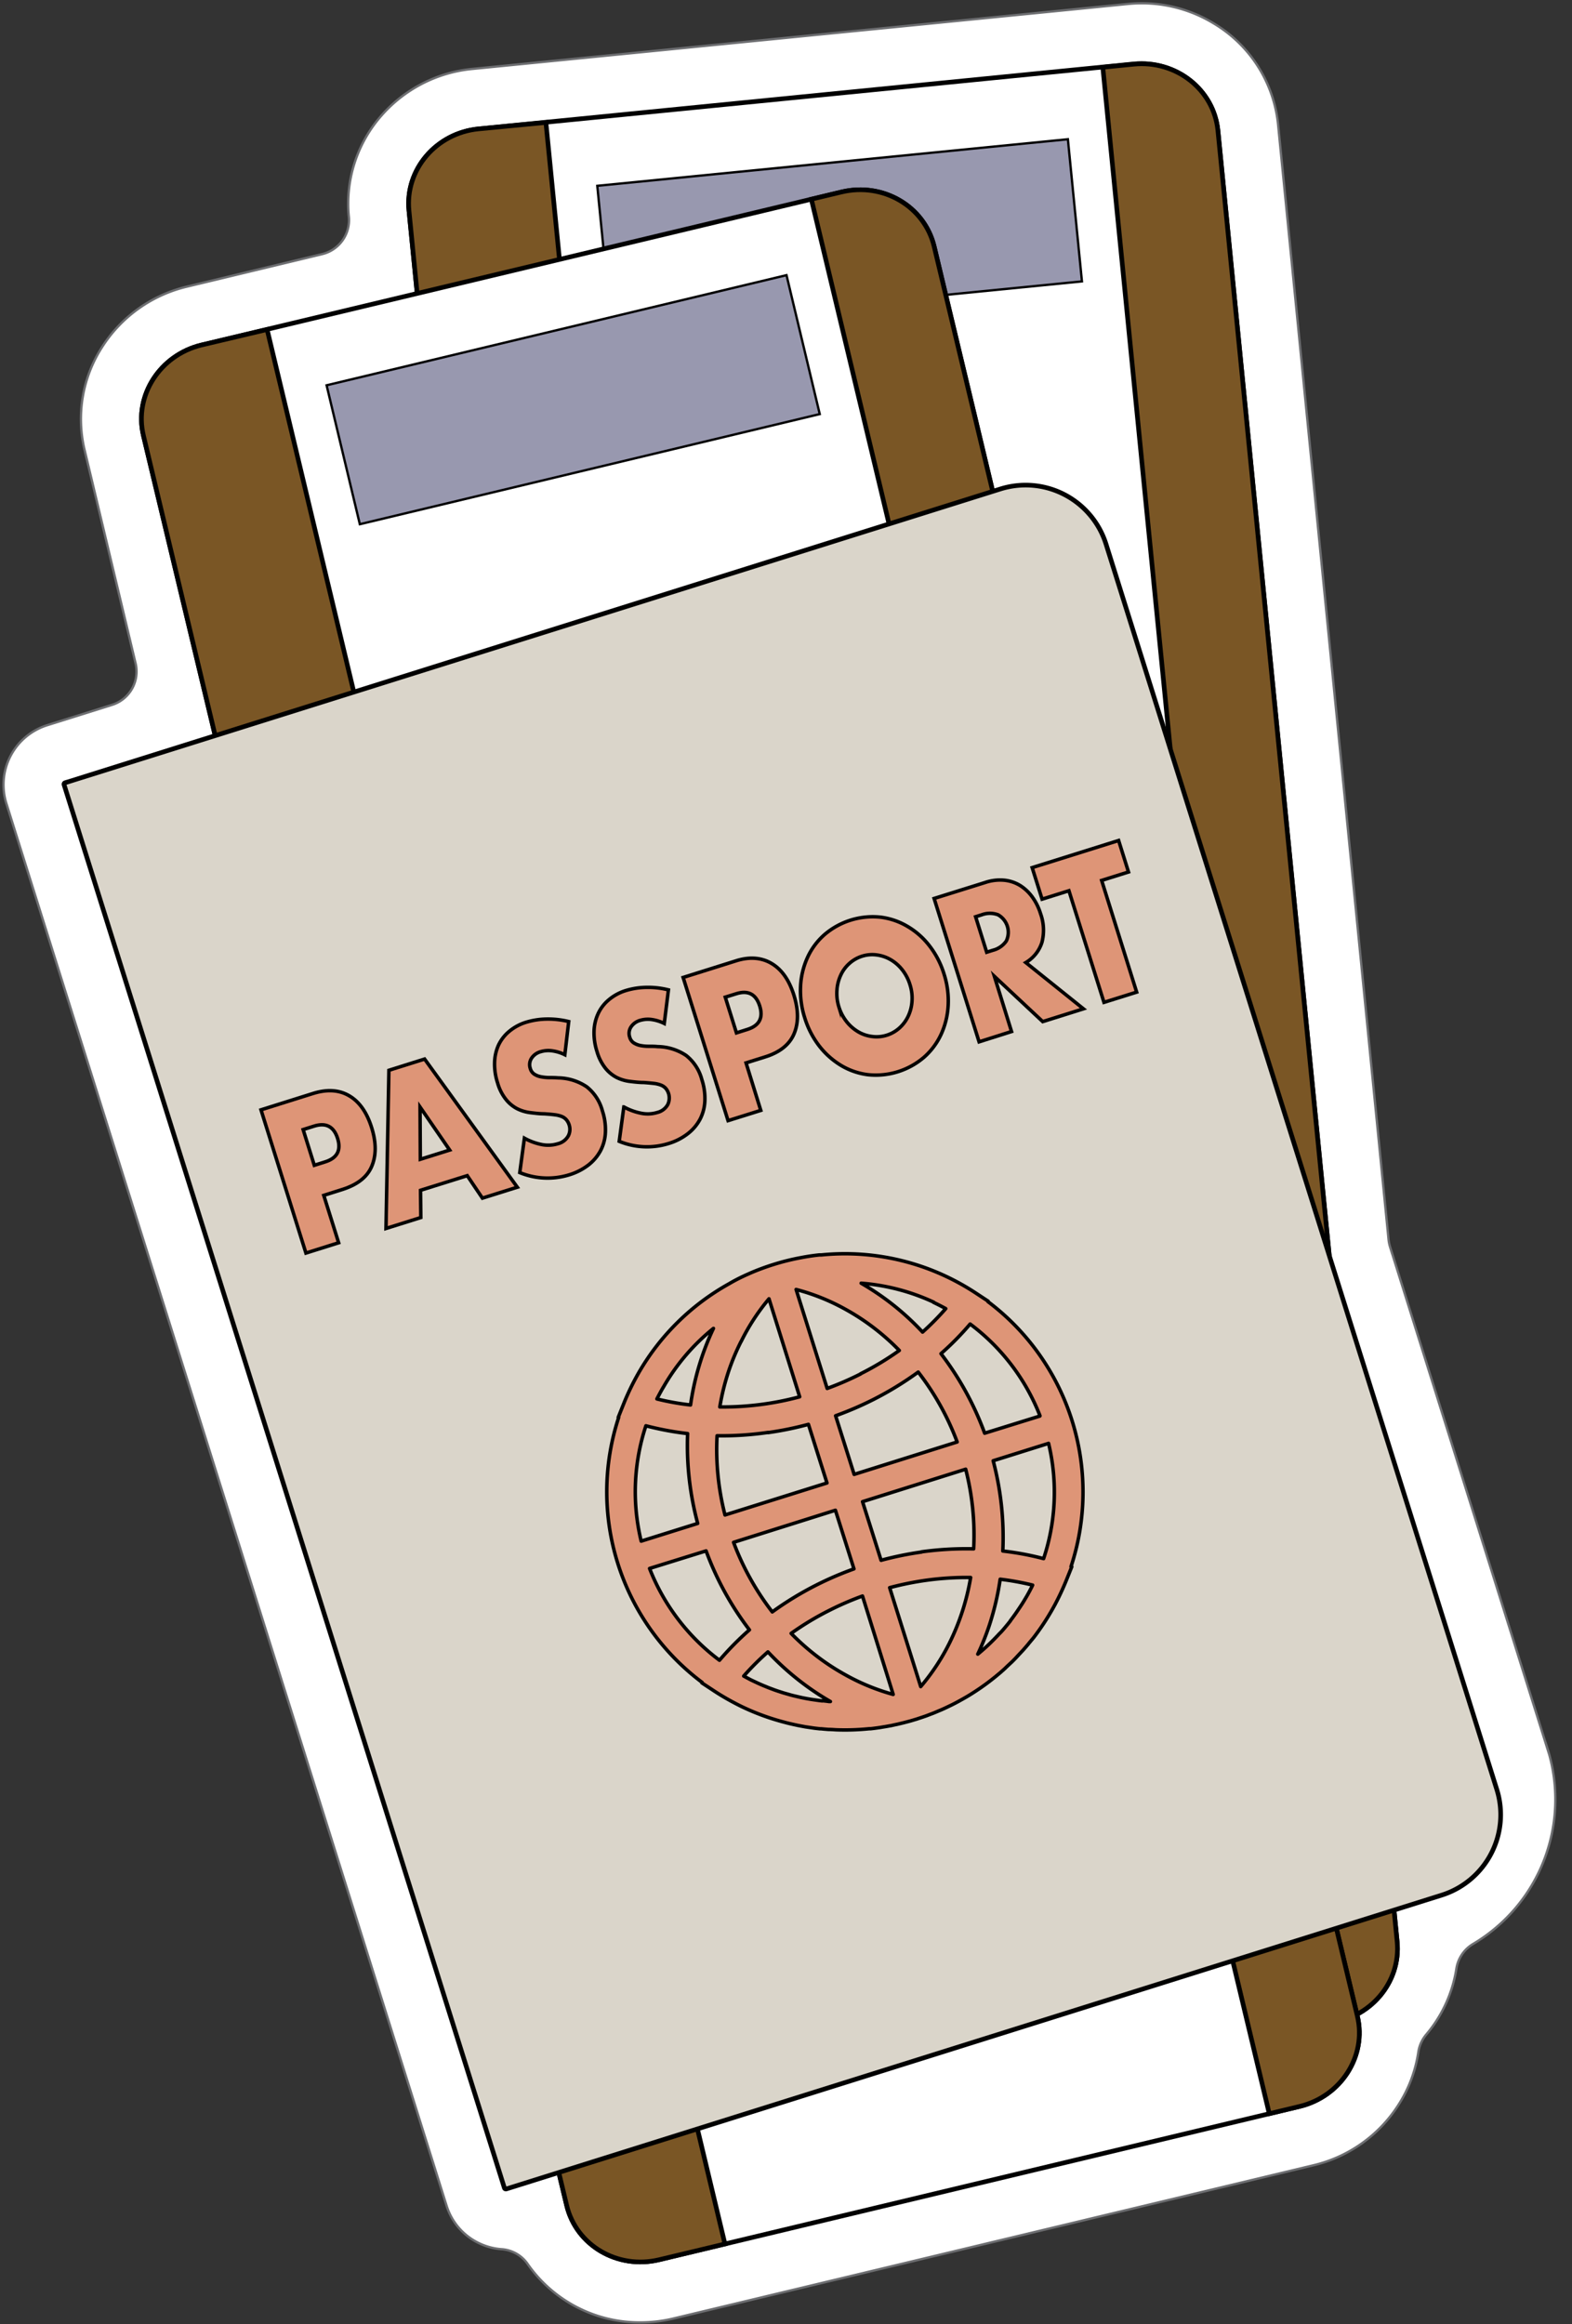 <?xml version="1.0" encoding="UTF-8" standalone="no"?><svg xmlns="http://www.w3.org/2000/svg" xmlns:xlink="http://www.w3.org/1999/xlink" fill="#000000" height="501.1" preserveAspectRatio="xMidYMid meet" version="1" viewBox="-0.5 -0.4 339.1 501.1" width="339.1" zoomAndPan="magnify"><rect x="-0.5" y="-0.4" width="339.1" height="501.1" fill="#333333" stroke="none"/><g data-name="Layer 3"><g id="change1_1"><path d="M333.34,376.78h0l-34-108.39a7.89,7.89,0,0,1-.31-1.52L275.2,26.47A28.73,28.73,0,0,0,264.32,6.71a29.52,29.52,0,0,0-3.19-2.17A29.82,29.82,0,0,0,242.78.46l-141.34,14A29.86,29.86,0,0,0,81.53,24.81,28.8,28.8,0,0,0,74.61,43.4a26,26,0,0,0,.14,2.92h0A7.54,7.54,0,0,1,69,54.39l-29.13,7a29.86,29.86,0,0,0-18.32,13,28.6,28.6,0,0,0-3.8,22.24l11,46a7.53,7.53,0,0,1-5.07,8.94l-14,4.39a13.45,13.45,0,0,0-8.8,16.88L95.83,475.14a13.33,13.33,0,0,0,6.64,7.91,13.48,13.48,0,0,0,5.3,1.48,7.46,7.46,0,0,1,5.6,3.25,29.43,29.43,0,0,0,24.28,12.53,30.61,30.61,0,0,0,7.06-.83l138.13-33.05a29.92,29.92,0,0,0,18.31-13,28.9,28.9,0,0,0,4.3-11.41,7.69,7.69,0,0,1,1.72-3.79,28.91,28.91,0,0,0,6.48-14.14,7.55,7.55,0,0,1,3.62-5.38,36.22,36.22,0,0,0,16.07-42Z" fill="#ffffff" stroke="#6d6e71" stroke-miterlimit="10" stroke-width="0.5"/></g><g id="change1_2"><path d="M262.22,27.76l38.66,390.43c.87,8.81-5.84,16.69-15,17.6l-141.34,14c-9.16.91-17.29-5.5-18.16-14.31L87.72,45c-.87-8.82,5.84-16.7,15-17.61l141.34-14C253.22,12.53,261.35,18.94,262.22,27.76Z" fill="#ffffff" stroke="#000000" stroke-miterlimit="10"/></g><g id="change2_1"><path d="M117.26,26l41.82,422.35-14.54,1.44c-9.16.91-17.29-5.5-18.16-14.31L87.72,45c-.87-8.82,5.84-16.7,15-17.61Z" fill="#7a5625" stroke="#000000" stroke-miterlimit="10"/></g><g id="change2_2"><path d="M262.22,27.76l38.66,390.43c.87,8.81-5.84,16.69-15,17.6l-6.67.66L237.39,14.1l6.67-.66C253.22,12.53,261.35,18.94,262.22,27.76Z" fill="#7a5625" stroke="#000000" stroke-miterlimit="10"/></g><g id="change3_1"><path d="M129.61 34.55H231.62V65.35H129.61z" fill="#9898af" stroke="#000000" stroke-miterlimit="10" stroke-width="0.5" transform="rotate(-5.65 180.773 49.956)"/></g><g id="change1_3"><path d="M201,52.71l91.3,381.57c2.06,8.61-3.53,17.32-12.48,19.47L141.67,486.8c-8.95,2.14-17.87-3.1-19.93-11.71L30.44,93.51C28.37,84.89,34,76.18,42.91,74L181,41C190,38.84,198.91,44.09,201,52.71Z" fill="#ffffff" stroke="#000000" stroke-miterlimit="10"/></g><g id="change2_3"><path d="M57.12,70.64,155.88,483.4l-14.21,3.4c-8.95,2.14-17.87-3.1-19.93-11.71L30.44,93.51C28.37,84.89,34,76.18,42.91,74Z" fill="#7a5625" stroke="#000000" stroke-miterlimit="10"/></g><g id="change2_4"><path d="M201,52.71l91.3,381.57c2.06,8.61-3.53,17.32-12.48,19.47l-6.52,1.56L174.52,42.55,181,41C190,38.84,198.91,44.09,201,52.71Z" fill="#7a5625" stroke="#000000" stroke-miterlimit="10"/></g><g id="change3_2"><path d="M72.13 70.38H174.14V101.18H72.13z" fill="#9898af" stroke="#000000" stroke-miterlimit="10" stroke-width="0.5" transform="rotate(-13.46 123.104 85.757)"/></g><g id="change4_1"><path d="M55.87,126.73H267.33a18.18,18.18,0,0,1,18.18,18.18v281.4a18.18,18.18,0,0,1-18.18,18.18H55.87a.34.34,0,0,1-.34-.34V127.06a.34.34,0,0,1,.34-.34Z" fill="#dad5ca" stroke="#000000" stroke-miterlimit="10" transform="rotate(-17.43 170.515 285.602)"/></g><g id="change5_1"><path d="M230.53,337.37a51.35,51.35,0,0,0-17.93-57.15l.06-.08-2.78-1.83a52,52,0,0,0-6.34-3.54,51.19,51.19,0,0,0-26.85-4.61l-.43,0c-1.37.14-2.75.35-4.13.62-1.14.21-2.27.47-3.4.76-1.6.42-3.22.93-4.75,1.49-1,.37-2,.76-2.94,1.19-1.38.6-2.72,1.26-4,2l-.27.16a51.21,51.21,0,0,0-19.49,19.18c-.61,1.07-1.18,2.14-1.71,3.23-.2.42-.4.83-.59,1.26-.31.68-.61,1.36-.88,2.05l-.09.22-1.15,2.87.1,0a51.34,51.34,0,0,0,18,57.14l-.07.09,2.78,1.83c1.33.87,2.73,1.69,4.17,2.45.72.38,1.44.75,2.18,1.09a50.92,50.92,0,0,0,8.21,3l.27.07c.46.13.93.25,1.4.36l.66.15,1,.22,1,.19.7.13,1.23.18.46.07c.48.07,1,.12,1.43.17l.27,0c.53.06,1.06.1,1.59.14h.12c.56,0,1.12.06,1.68.08h0a51.49,51.49,0,0,0,6.91-.23h0l.29,0c.69-.07,1.39-.17,2.09-.27l.64-.11c.47-.07.93-.15,1.39-.24l.32-.05.85-.19.54-.11,1.41-.34.3-.08,1-.26c.33-.1.67-.19,1-.3l.42-.12.5-.17.79-.26c.36-.12.71-.24,1.05-.37l.59-.23c.38-.14.76-.28,1.13-.44l.68-.29c.28-.12.57-.23.85-.36l.11-.05c.47-.21.94-.44,1.4-.66l.44-.21c.6-.3,1.2-.61,1.79-.94s1.26-.7,1.87-1.07h0c.48-.29.95-.59,1.43-.9l.09-.06c.44-.29.89-.59,1.32-.89l.15-.11c.42-.29.83-.59,1.24-.9l.2-.15c.39-.3.77-.59,1.15-.9l.24-.19,1.08-.9.26-.23c.35-.3.69-.61,1-.92l.26-.25,1-.93.26-.26c.32-.32.64-.65.95-1a2.73,2.73,0,0,0,.23-.25c.32-.33.63-.67.94-1,.07-.07.13-.15.19-.22.32-.36.63-.72.94-1.09l.12-.16q.49-.59,1-1.2l0,0a51.82,51.82,0,0,0,3.83-5.72c.27-.46.53-.94.79-1.41.89-1.68,1.69-3.39,2.39-5.1v0l1.24-3.08Zm-8.76,4.94-.13.25c-.25.47-.5.93-.77,1.38s-.64,1.09-1,1.63c-.08.11-.15.23-.23.35l-.83,1.23-.27.39c-.35.49-.71,1-1.07,1.45l0,.05q-.57.73-1.17,1.44l-.31.37c-.31.36-.62.71-.94,1l-.35.38c-.4.42-.8.84-1.22,1.25l-.06.06c-.45.45-.92.88-1.39,1.31l-.24.21c-.4.36-.81.71-1.23,1.06l-.14.11a56.09,56.09,0,0,0,2.42-6,58.82,58.82,0,0,0,2.41-10.15,58.76,58.76,0,0,1,7,1.27C222.1,341.67,221.94,342,221.77,342.31Zm-44.9,24-.62-.07-1.4-.2-.46-.07c-.6-.1-1.2-.21-1.79-.33l-.5-.11-1.37-.32-.55-.14-1.61-.46-.19-.06c-.61-.19-1.21-.39-1.81-.6l-.4-.15c-.49-.18-1-.37-1.46-.57l-.38-.15c-.6-.25-1.19-.51-1.78-.79s-1-.45-1.42-.69l-.27-.14-.93-.5a58.34,58.34,0,0,1,5.22-5.21,59.09,59.09,0,0,0,7.84,7,56.47,56.47,0,0,0,5.64,3.7l-.31,0C177.83,366.37,177.35,366.32,176.87,366.27Zm-25.06-32.34A64.72,64.72,0,0,0,161.16,351a64.36,64.36,0,0,0-6.46,6.55,45.32,45.32,0,0,1-15.08-19.79Zm40.36,30.95A46,46,0,0,1,182,360.77a49.15,49.15,0,0,1-5.77-3.7,50.84,50.84,0,0,1-6.07-5.31,62.17,62.17,0,0,1,8.17-4.93,65.27,65.27,0,0,1,7.22-3.13Zm12.16-11.12a46,46,0,0,1-6.22,9.43h0l-6.7-21.33a66.45,66.45,0,0,1,7.72-1.57,64,64,0,0,1,9.75-.62,50.85,50.85,0,0,1-4.55,14.09Zm-6.06-19.58a70.83,70.83,0,0,0-8.71,1.78l-4-12.64,22.25-7a56.88,56.88,0,0,1,1.72,17.17A70.34,70.34,0,0,0,198.27,334.18Zm-14.52-16.74-4-12.64h0a71.86,71.86,0,0,0,8.16-3.51,70.67,70.67,0,0,0,9.66-5.91,57.07,57.07,0,0,1,8.4,15.07Zm1.4-21.66a66.09,66.09,0,0,1-7.22,3.13h0l-6.7-21.34h0a45.7,45.7,0,0,1,10.49,4.19,48.78,48.78,0,0,1,5.77,3.7,50,50,0,0,1,6,5.26A62.77,62.77,0,0,1,185.15,295.78Zm-25.77-7a45.2,45.2,0,0,1,6-9.2L172,300.75a64.12,64.12,0,0,1-17.23,2.19,50.48,50.48,0,0,1,1.95-7.84A48.93,48.93,0,0,1,159.38,288.78Zm5.81,19.65a71.36,71.36,0,0,0,8.7-1.78l4,12.64-22,6.9a56.63,56.63,0,0,1-1.71-17.08A69.7,69.7,0,0,0,165.19,308.43Zm14.52,16.74,4,12.64a71.86,71.86,0,0,0-8.16,3.51,70.25,70.25,0,0,0-9.46,5.77,57.33,57.33,0,0,1-8.35-15ZM215.82,334a64.72,64.72,0,0,0-2.08-19.46l11.95-3.75a45.27,45.27,0,0,1-1.07,24.85A62.38,62.38,0,0,0,215.82,334Zm8-29.1L211.9,308.6a64.68,64.68,0,0,0-9.42-17.15,62.14,62.14,0,0,0,6.29-6.39A45.22,45.22,0,0,1,223.84,304.85Zm-22.93-24.5c.89.42,1.76.87,2.62,1.34a60.14,60.14,0,0,1-5,5.06,56.73,56.73,0,0,0-13.25-10.54A45.28,45.28,0,0,1,200.91,280.35Zm-58.32,18.32A45,45,0,0,1,153.4,286a57.34,57.34,0,0,0-4.94,16.51,55.93,55.93,0,0,1-7.26-1.3C141.63,300.38,142.09,299.52,142.59,298.67ZM138.83,307a64.62,64.62,0,0,0,9,1.68A64.69,64.69,0,0,0,150,328.05l-12.19,3.82A45.27,45.27,0,0,1,138.83,307Z" fill="#de9577" stroke="#000000" stroke-linejoin="round" stroke-width="0.75"/></g><g id="change5_2"><path d="M72.55,267.54l-7.06,2.22L55.8,238.88,67,235.36q4.57-1.44,7.85.5c2.19,1.29,3.79,3.58,4.82,6.86s1,6.06,0,8.38S76.56,255,73.51,256l-4.17,1.32Zm-5.25-16.7,2.34-.74q3.9-1.22,2.68-5.07t-5.09-2.63l-2.34.74Z" fill="#de9577" stroke="#000000" stroke-miterlimit="10" stroke-width="0.75"/></g><g id="change5_3"><path d="M100.29,253.07l-10.08,3.16.07,5.87-7.52,2.36.63-34.11,7.7-2.42,20,27.63-7.53,2.36Zm-3.79-5.52-6.39-9.28.06,11.27Z" fill="#de9577" stroke="#000000" stroke-miterlimit="10" stroke-width="0.75"/></g><g id="change5_4"><path d="M121.34,227a8.9,8.9,0,0,0-2.8-.85,5.68,5.68,0,0,0-2.39.19,3.45,3.45,0,0,0-2,1.43,2.53,2.53,0,0,0-.26,2.2,2.16,2.16,0,0,0,.85,1.21,4,4,0,0,0,1.43.57,10,10,0,0,0,1.79.18c.65,0,1.3,0,1.94.06a11.36,11.36,0,0,1,6.16,1.92,9.86,9.86,0,0,1,3.39,5.21,12.89,12.89,0,0,1,.65,4.52,9.32,9.32,0,0,1-1,3.94,9.76,9.76,0,0,1-2.64,3.17,13,13,0,0,1-4.2,2.15,15.78,15.78,0,0,1-10.64-.49l1-7.42a12.86,12.86,0,0,0,3.87,1.4,7.13,7.13,0,0,0,3.31-.19,3.54,3.54,0,0,0,2.29-1.71,3.06,3.06,0,0,0,.2-2.31,3.24,3.24,0,0,0-.6-1.14,2.67,2.67,0,0,0-1-.72,6.12,6.12,0,0,0-1.57-.38c-.61-.08-1.35-.14-2.21-.2-1,0-2-.13-3-.25a8.66,8.66,0,0,1-2.83-.84,7.54,7.54,0,0,1-2.43-2,10.12,10.12,0,0,1-1.82-3.59,12.92,12.92,0,0,1-.64-4.36A9.71,9.71,0,0,1,107,225a8.62,8.62,0,0,1,2.3-3,10.48,10.48,0,0,1,3.67-2,16.16,16.16,0,0,1,4.41-.69,18.71,18.71,0,0,1,4.8.54Z" fill="#de9577" stroke="#000000" stroke-miterlimit="10" stroke-width="0.75"/></g><g id="change5_5"><path d="M142.79,220.26a8.93,8.93,0,0,0-2.8-.86,5.84,5.84,0,0,0-2.39.19,3.51,3.51,0,0,0-2,1.44,2.51,2.51,0,0,0-.26,2.19,2.15,2.15,0,0,0,.86,1.22,4.23,4.23,0,0,0,1.42.57,9.14,9.14,0,0,0,1.79.17c.65,0,1.3,0,1.94.07a11.36,11.36,0,0,1,6.16,1.91,9.85,9.85,0,0,1,3.39,5.21,12.92,12.92,0,0,1,.65,4.52,9.42,9.42,0,0,1-1,3.94,9.71,9.71,0,0,1-2.65,3.17,12.8,12.8,0,0,1-4.2,2.15,15.75,15.75,0,0,1-10.63-.48l1-7.42a12.82,12.82,0,0,0,3.87,1.39,7,7,0,0,0,3.31-.18,3.54,3.54,0,0,0,2.29-1.71,3.25,3.25,0,0,0-.39-3.45,2.68,2.68,0,0,0-1-.72,6.12,6.12,0,0,0-1.56-.39c-.62-.07-1.36-.14-2.22-.2-1,0-2-.12-3-.24a8.71,8.71,0,0,1-2.84-.84,7.67,7.67,0,0,1-2.43-2,10.37,10.37,0,0,1-1.82-3.59,13,13,0,0,1-.64-4.37,9.71,9.71,0,0,1,.87-3.78,8.59,8.59,0,0,1,2.3-3,10.41,10.41,0,0,1,3.67-2,15.79,15.79,0,0,1,4.41-.69,17.87,17.87,0,0,1,4.8.54Z" fill="#de9577" stroke="#000000" stroke-miterlimit="10" stroke-width="0.75"/></g><g id="change5_6"><path d="M163.61,239l-7.06,2.21-9.69-30.87,11.23-3.53c3-1,5.66-.79,7.85.51s3.79,3.57,4.82,6.85,1,6.07,0,8.38-3.1,3.94-6.15,4.9l-4.18,1.31Zm-5.25-16.71,2.34-.74c2.59-.81,3.49-2.5,2.68-5.06s-2.5-3.45-5.09-2.63l-2.34.73Z" fill="#de9577" stroke="#000000" stroke-miterlimit="10" stroke-width="0.75"/></g><g id="change5_7"><path d="M173.08,219a19.19,19.19,0,0,1-.89-6.76,16.93,16.93,0,0,1,1.47-6.15,14.68,14.68,0,0,1,3.64-4.94,16,16,0,0,1,12.12-3.81,15,15,0,0,1,5.85,2,16.54,16.54,0,0,1,4.74,4.2,18.93,18.93,0,0,1,3.13,6.06,18.74,18.74,0,0,1,.89,6.76,16.94,16.94,0,0,1-1.48,6.15,14.9,14.9,0,0,1-3.69,5,16,16,0,0,1-12.11,3.8,14.9,14.9,0,0,1-5.82-2,17.23,17.23,0,0,1-4.72-4.21A19.14,19.14,0,0,1,173.08,219Zm7.38-2.31a9.86,9.86,0,0,0,1.68,3.2,9,9,0,0,0,2.51,2.18,7.66,7.66,0,0,0,3,1,7.27,7.27,0,0,0,3.14-.28,7.42,7.42,0,0,0,2.73-1.56,8,8,0,0,0,1.89-2.55,8.79,8.79,0,0,0,.82-3.23,9.41,9.41,0,0,0-.45-3.59,9.76,9.76,0,0,0-1.68-3.2,8.81,8.81,0,0,0-2.52-2.18,8,8,0,0,0-3-1,7.23,7.23,0,0,0-3.13.28,7.42,7.42,0,0,0-2.73,1.56,7.59,7.59,0,0,0-1.87,2.54,9,9,0,0,0-.81,3.22A9.85,9.85,0,0,0,180.46,216.71Z" fill="#de9577" stroke="#000000" stroke-miterlimit="10" stroke-width="0.75"/></g><g id="change5_8"><path d="M233.21,217.1l-8.78,2.76L214,210.1,217.7,222l-7,2.22L201,193.31l11-3.44a10,10,0,0,1,4.2-.49,8.11,8.11,0,0,1,3.44,1.19,9.53,9.53,0,0,1,2.6,2.51,12.21,12.21,0,0,1,1.72,3.51,10.38,10.38,0,0,1,.3,6.18,7.8,7.8,0,0,1-3.48,4.36Zm-20.87-12.2,1.33-.42a5,5,0,0,0,2.9-2,4.33,4.33,0,0,0-1.78-5.65,5,5,0,0,0-3.51,0l-1.33.42Z" fill="#de9577" stroke="#000000" stroke-miterlimit="10" stroke-width="0.75"/></g><g id="change5_9"><path d="M237.14,189.42l7.55,24.08-7.05,2.21-7.56-24.07-5.79,1.82-2.14-6.8,18.65-5.85,2.13,6.79Z" fill="#de9577" stroke="#000000" stroke-miterlimit="10" stroke-width="0.75"/></g></g></svg>